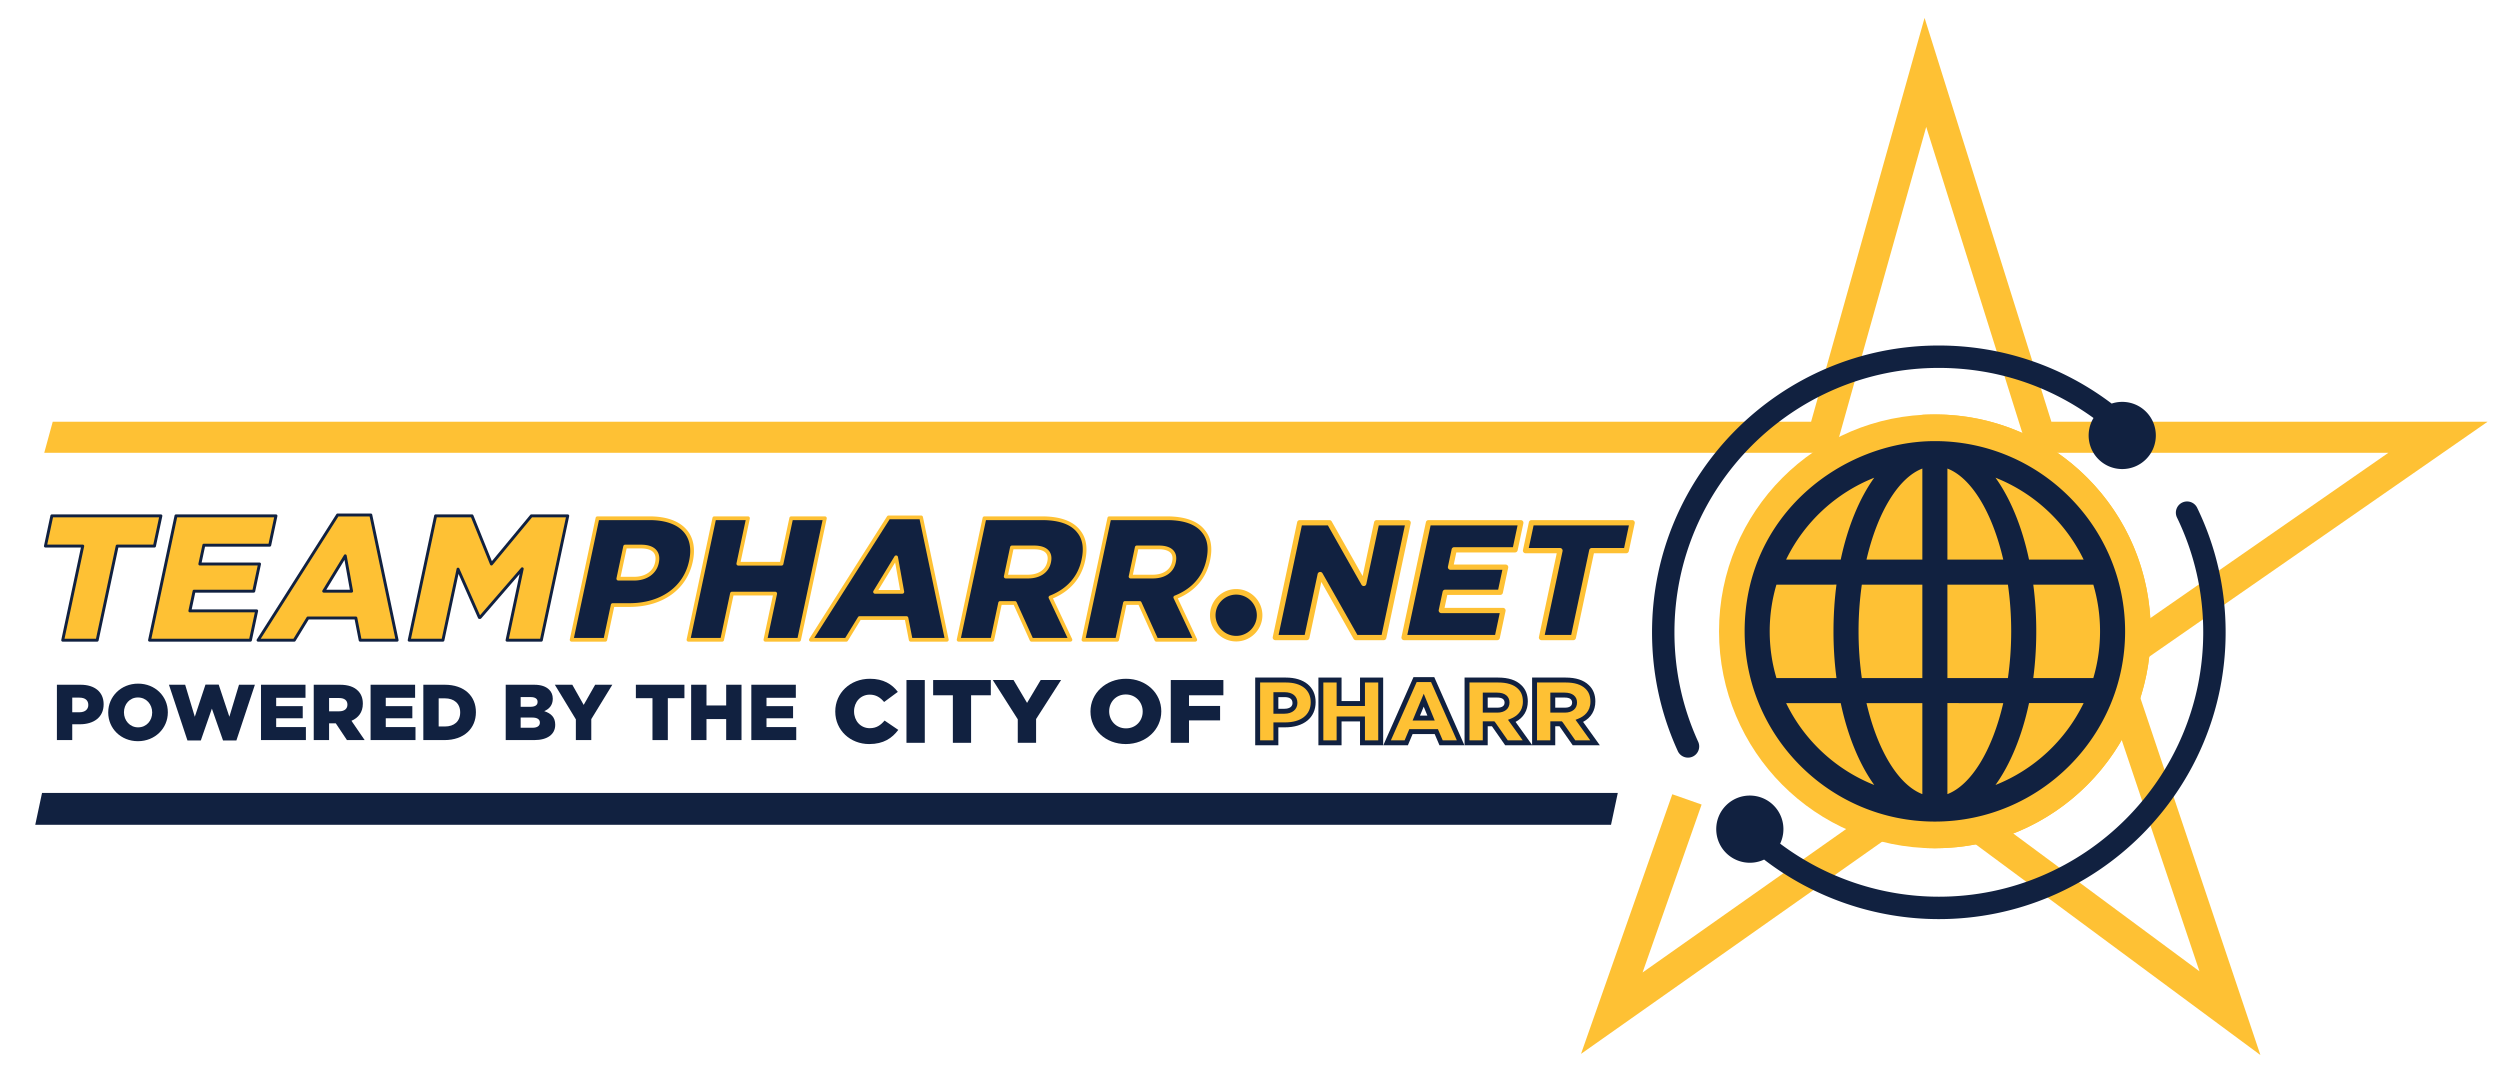 <svg width="698.333" height="300" xmlns="http://www.w3.org/2000/svg"><defs><clipPath id="a"><path d="M0 300h698.333V0H0Z" style="fill:none;clip-rule:nonzero"/></clipPath></defs><g class="page-1"><path d="M0 300h698.333V0H0Z" style="fill:none" transform="matrix(1 0 0 -1 0 300)"/><g style="clip-path:url(#a)" transform="matrix(1 0 0 -1 0 300)"><path d="M0 0v.05c0 5.111 4.119 9.12 9.681 9.12 3.752 0 6.166-1.503 7.792-3.658l-3.83-2.831c-1.05 1.253-2.256 2.054-4.015 2.054-2.571 0-4.381-2.079-4.381-4.635V.05c0-2.631 1.81-4.685 4.381-4.685 1.916 0 3.044.852 4.146 2.129l3.83-2.605c-1.731-2.28-4.066-3.958-8.133-3.958C4.224-9.069 0-5.236 0 0" style="fill:#112140;fill-opacity:1" transform="translate(233.319 101.227)"/></g><g style="clip-path:url(#a)" transform="matrix(1 0 0 -1 0 300)"><path d="M253.207 110.046h5.116V92.508h-5.116Z" style="fill:#112140;fill-opacity:1"/><path d="M0 0h-5.51v4.259H10.6V0H5.09v-13.279H0Z" style="fill:#112140;fill-opacity:1" transform="translate(266.167 105.787)"/><path d="m0 0-6.979 10.973h5.798l3.778-6.388 3.804 6.388h5.694L5.116.075v-6.639H0Z" style="fill:#112140;fill-opacity:1" transform="translate(284.297 99.072)"/><path d="M0 0v.05c0 2.531-1.915 4.736-4.723 4.736-2.781 0-4.643-2.155-4.643-4.686V.05c0-2.53 1.915-4.735 4.696-4.735C-1.863-4.685 0-2.53 0 0m-14.587 0v.05c0 5.036 4.25 9.12 9.917 9.12S5.195 5.136 5.195.1V.05c0-5.036-4.25-9.119-9.918-9.119-5.666 0-9.864 4.033-9.864 9.069" style="fill:#112140;fill-opacity:1" transform="translate(319.192 101.227)"/><path d="M0 0h14.692v-4.259H5.09V-7.24h8.684v-4.034H5.09v-6.264H0Z" style="fill:#112140;fill-opacity:1" transform="translate(327.037 110.046)"/><path d="M0 0c1.81 0 2.912.902 2.912 2.28v.05c0 1.503-1.102 2.305-2.938 2.305h-2.388V0Zm-7.504 8.719H.367c4.644 0 7.635-2.28 7.635-6.163v-.05c0-4.134-3.332-6.314-7.897-6.314h-2.519v-5.011h-5.09Z" style="fill:#fec134;fill-opacity:1" transform="translate(358.81 101.327)"/><path d="M0 0h1.725C2.247 0 3.95.115 3.95 1.592c0 1.123-.757 1.667-2.251 1.667H0Zm1.725-1.376h-3.101v6.011h3.075c2.271 0 3.627-1.119 3.627-2.993 0-1.825-1.447-3.018-3.601-3.018M-5.09-8.819h3.714v5.011H1.83c4.515 0 7.21 2.103 7.21 5.625 0 3.479-2.598 5.526-6.948 5.526H-5.09ZM0-10.195h-6.467V8.719h8.559c5.135 0 8.324-2.625 8.324-6.851 0-4.369-3.29-7.052-8.586-7.052H0Z" style="fill:#112140;fill-opacity:1" transform="translate(357.085 102.015)"/><path d="M0 0h5.09v-6.564h6.533V0h5.09v-17.538h-5.09v6.664H5.09v-6.664H0Z" style="fill:#fec134;fill-opacity:1" transform="translate(368.964 110.046)"/><path d="M0 0h3.713v16.162H0V9.598h-7.909v6.564h-3.714V0h3.714v6.664H0Zm5.09-1.376h-6.466v6.664h-5.157v-6.664h-6.466v18.914h6.466v-6.564h5.157v6.564H5.09Z" style="fill:#112140;fill-opacity:1" transform="translate(381.275 93.196)"/><path d="m0 0-2.046 4.986L-4.119 0Zm-4.46 10.748H.446L8.265-6.915H2.807L1.469-3.783h-7.083l-1.312-3.132h-5.352Z" style="fill:#fec134;fill-opacity:1" transform="translate(399.74 99.423)"/><path d="M0 0h2.061L1.037 2.495Zm4.114-1.376h-6.177L1.045 6.1Zm2.235-5.539h3.946L3.086 9.372h-4.01l-7.21-16.287h3.837l1.312 3.132h7.996Zm6.06-1.377H5.441L4.103-5.159h-6.172l-1.312-3.133h-6.867l8.428 19.04h5.802Z" style="fill:#112140;fill-opacity:1" transform="translate(396.652 100.111)"/><path d="M0 0c1.732 0 2.728.802 2.728 2.08v.05c0 1.377-1.049 2.079-2.754 2.079h-3.332V0Zm-8.448 8.418H.236c2.808 0 4.749-.701 5.982-1.904C7.294 5.512 7.845 4.159 7.845 2.43v-.05c0-2.681-1.496-4.459-3.778-5.386L8.448-9.12H2.571l-3.699 5.312h-2.23V-9.12h-5.09Z" style="fill:#fec134;fill-opacity:1" transform="translate(418.237 101.627)"/><path d="M0 0h2.67c.762 0 2.04.181 2.04 1.391 0 .974-.695 1.442-2.066 1.442H0Zm2.67-1.376h-4.046v5.585h4.02c2.156 0 3.443-1.035 3.443-2.768 0-1.731-1.341-2.817-3.417-2.817M5.601-9.12h4.177l-4.11 5.734.81.329c1.528.62 3.349 1.948 3.349 4.749 0 1.577-.461 2.748-1.408 3.63-1.174 1.145-3.025 1.72-5.513 1.72H-5.09V-9.12h3.714v5.312h3.224l.259-.295Zm6.857-1.376H4.882L1.183-5.185H0v-5.311h-6.466V8.418h9.372c2.86 0 5.034-.706 6.463-2.1 1.213-1.129 1.834-2.673 1.834-4.576 0-2.547-1.208-4.534-3.424-5.709Z" style="fill:#112140;fill-opacity:1" transform="translate(415.567 102.316)"/><path d="M0 0c1.732 0 2.729.802 2.729 2.08v.05c0 1.377-1.05 2.079-2.755 2.079h-3.332V0Zm-8.448 8.418H.236c2.808 0 4.749-.701 5.982-1.904C7.294 5.512 7.845 4.159 7.845 2.43v-.05c0-2.681-1.496-4.459-3.778-5.386L8.448-9.12H2.571l-3.699 5.312h-2.23V-9.12h-5.09Z" style="fill:#fec134;fill-opacity:1" transform="translate(437.102 101.627)"/><path d="M0 0h2.67c.762 0 2.041.181 2.041 1.391 0 .974-.695 1.442-2.067 1.442H0Zm2.67-1.376h-4.046v5.585h4.02c2.156 0 3.443-1.035 3.443-2.768 0-1.731-1.341-2.817-3.417-2.817M5.601-9.12h4.177l-4.11 5.734.81.329c1.528.62 3.348 1.948 3.348 4.749 0 1.577-.46 2.748-1.407 3.63-1.174 1.145-3.025 1.72-5.513 1.72H-5.09V-9.12h3.714v5.312h3.224l.259-.295Zm6.857-1.376H4.882l-3.7 5.311H0v-5.311h-6.466V8.418h9.372c2.859 0 5.034-.706 6.463-2.1 1.213-1.129 1.834-2.672 1.834-4.576 0-2.547-1.208-4.534-3.424-5.709Z" style="fill:#112140;fill-opacity:1" transform="translate(434.432 102.316)"/><path d="M0 0c1.524 0 2.452.795 2.452 2.01v.044c0 1.325-.928 2.032-2.474 2.032h-2.01V0Zm-6.317 7.686H.309c3.91 0 6.428-2.01 6.428-5.433v-.044c0-3.645-2.805-5.566-6.649-5.566h-2.12v-4.418h-4.285Z" style="fill:#112140;fill-opacity:1" transform="translate(22.212 101.043)"/><path d="M0 0v.044c0 2.231-1.612 4.175-3.976 4.175-2.341 0-3.909-1.9-3.909-4.131V.044c0-2.23 1.612-4.174 3.953-4.174C-1.568-4.13 0-2.231 0 0m-12.28 0v.044c0 4.44 3.578 8.04 8.348 8.04 4.771 0 8.305-3.556 8.305-7.996V.044c0-4.439-3.578-8.039-8.349-8.039-4.771 0-8.304 3.555-8.304 7.995" style="fill:#112140;fill-opacity:1" transform="translate(42.51 100.955)"/><path d="M0 0h4.528l2.694-8.945L10.204.044h3.689l2.982-8.989L19.569 0h4.44L18.84-15.571h-3.732L11.993-6.67l-3.092-8.901H5.168Z" style="fill:#112140;fill-opacity:1" transform="translate(47.193 108.73)"/><path d="M0 0h12.435v-3.644H4.241v-2.341h7.421v-3.38H4.241v-2.452h8.304v-3.644H0Z" style="fill:#112140;fill-opacity:1" transform="translate(72.903 108.73)"/><path d="M0 0c1.458 0 2.297.707 2.297 1.833v.044c0 1.215-.883 1.834-2.319 1.834h-2.805V0Zm-7.112 7.421H.199c2.363 0 3.997-.618 5.036-1.678.905-.884 1.369-2.076 1.369-3.6v-.045c0-2.363-1.259-3.931-3.18-4.748l3.688-5.39H2.165L-.95-3.357h-1.877V-8.04h-4.285Z" style="fill:#112140;fill-opacity:1" transform="translate(94.748 101.308)"/><path d="M0 0h12.435v-3.644H4.241v-2.341h7.421v-3.38H4.241v-2.452h8.304v-3.644H0Z" style="fill:#112140;fill-opacity:1" transform="translate(103.517 108.73)"/><path d="M0 0c2.562 0 4.263 1.414 4.263 3.91v.044c0 2.474-1.701 3.909-4.263 3.909h-1.745V0Zm-6.03 11.662h5.964c5.521 0 8.724-3.181 8.724-7.642v-.044c0-4.462-3.247-7.775-8.813-7.775H-6.03Z" style="fill:#112140;fill-opacity:1" transform="translate(124.28 97.068)"/><path d="M0 0c1.303 0 2.054.508 2.054 1.414v.044c0 .839-.662 1.391-2.098 1.391h-3.269V0Zm-.618 5.853c1.303 0 2.032.442 2.032 1.348v.044c0 .839-.663 1.325-1.944 1.325h-2.783V5.853Zm-6.869 6.162H.442c1.944 0 3.313-.485 4.219-1.391.618-.619.993-1.436.993-2.496v-.044c0-1.789-1.016-2.849-2.385-3.446C5.146 4.02 6.339 2.96 6.339.861V.817c0-2.65-2.164-4.262-5.853-4.262h-7.973Z" style="fill:#112140;fill-opacity:1" transform="translate(148.752 96.714)"/><path d="m0 0-5.875 9.674h4.881l3.181-5.632 3.202 5.632h4.793L4.307.066v-5.853H0Z" style="fill:#112140;fill-opacity:1" transform="translate(160.857 99.056)"/><path d="M0 0h-4.638v3.755H8.923V0H4.285v-11.706H0Z" style="fill:#112140;fill-opacity:1" transform="translate(182.26 104.975)"/><path d="M0 0h4.285v-5.787h5.5V0h4.285v-15.461H9.785v5.875h-5.5v-5.875H0Z" style="fill:#112140;fill-opacity:1" transform="translate(193.06 108.73)"/><path d="M0 0h12.435v-3.644H4.241v-2.341h7.421v-3.38H4.241v-2.452h8.305v-3.644H0Z" style="fill:#112140;fill-opacity:1" transform="translate(209.869 108.73)"/><path d="M0 0a6.543 6.543 0 1 0-13.086 0A6.543 6.543 0 0 0 0 0" style="fill:#112140;fill-opacity:1" transform="translate(351.853 128.141)"/><path d="M0 0a5.773 5.773 0 0 1-5.767-5.766A5.773 5.773 0 0 1 0-11.533a5.773 5.773 0 0 1 5.766 5.767A5.772 5.772 0 0 1 0 0m0-13.085c-4.036 0-7.319 3.283-7.319 7.319 0 4.035 3.283 7.318 7.319 7.318 4.035 0 7.318-3.283 7.318-7.318 0-4.036-3.283-7.319-7.318-7.319" style="fill:#fec134;fill-opacity:1" transform="translate(345.31 133.907)"/><path d="M0 0h-10.418l1.793 8.434h30.459L20.042 0H9.624L4.035-26.293h-9.624Z" style="fill:#fec134;fill-opacity:1" transform="translate(23.108 147.467)"/><path d="M0 0h8.786l5.52 25.968a.41.41 0 0 0 .401.325h10.086l1.618 7.614H-3.211l-1.618-7.614h9.912a.41.41 0 0 0 .401-.495Zm9.118-.819H-.506a.407.407 0 0 0-.318.151.413.413 0 0 0-.083.344l5.484 25.797h-9.912a.409.409 0 0 0-.401.495l1.793 8.434a.41.41 0 0 0 .401.324h30.459a.411.411 0 0 0 .401-.495l-1.793-8.433a.409.409 0 0 0-.4-.325H15.039L9.519-.495a.41.41 0 0 0-.401-.324" style="fill:#112140;fill-opacity:1" transform="translate(18.025 121.584)"/><path d="M0 0h27.929L26.19-8.185H7.785l-1.118-5.259h16.669l-1.614-7.59H5.054L3.883-26.54h18.653l-1.74-8.186H-7.381Z" style="fill:#fec134;fill-opacity:1" transform="translate(49.157 155.9)"/><path d="M0 0h27.34l1.566 7.366H10.759a.411.411 0 0 0-.401.495l1.171 5.506c.04.19.207.325.4.325h16.337l1.439 6.771H13.543a.411.411 0 0 0-.401.495l1.118 5.258a.41.41 0 0 0 .4.325h18.073l1.566 7.366H7.207Zm27.672-.819H-.506a.407.407 0 0 0-.318.151.413.413 0 0 0-.083.344l7.382 34.726c.04.189.207.324.4.324h27.93a.41.41 0 0 0 .401-.495l-1.74-8.185a.412.412 0 0 0-.401-.325H14.992l-.944-4.439h16.163a.412.412 0 0 0 .401-.495l-1.614-7.59a.409.409 0 0 0-.4-.324H12.261l-.996-4.687h18.147a.41.41 0 0 0 .4-.495l-1.74-8.186a.409.409 0 0 0-.4-.324" style="fill:#112140;fill-opacity:1" transform="translate(42.281 121.584)"/><path d="m0 0-1.771 9.872L-7.788 0Zm-3.91 21.282h9.277l7.349-34.974H2.398L1.186-7.491h-13.394l-3.799-6.201h-10.12Z" style="fill:#fec134;fill-opacity:1" transform="translate(98.211 134.867)"/><path d="M0 0h6.569L5.075 8.326Zm7.059-.819H-.73a.41.41 0 0 0-.349.623l6.017 9.872a.41.41 0 0 0 .753-.141L7.462-.337a.41.41 0 0 0-.403-.482m2.735-12.873h9.477l-7.178 34.155H3.374l-21.696-34.155h9.144l3.679 6.006a.412.412 0 0 0 .35.195H8.245a.41.41 0 0 0 .402-.331Zm9.981-.819H9.457a.408.408 0 0 0-.402.331L7.907-8.31H-4.92l-3.679-6.006a.409.409 0 0 0-.349-.195h-10.12a.41.41 0 0 0-.346.629L2.803 21.092a.41.41 0 0 0 .346.19h9.277a.41.41 0 0 0 .401-.325l7.349-34.974a.408.408 0 0 0-.401-.494" style="fill:#112140;fill-opacity:1" transform="translate(91.153 135.276)"/><path d="M0 0h10.17l5.427-13.444L26.739 0h10.17l-7.382-34.726h-9.574l4.239 19.943-11.769-13.593h-.199L6.262-14.883 2.044-34.726h-9.425Z" style="fill:#fec134;fill-opacity:1" transform="translate(121.68 155.9)"/><path d="M0 0h8.737l7.207 33.907H6.473l-11.02-13.296a.408.408 0 0 0-.695.108l-5.324 13.188h-9.561L-27.334 0h8.588l4.148 19.519a.41.41 0 0 0 .776.08l5.768-13.053L3.423 19.801a.41.41 0 0 0 .711-.353Zm9.068-.819H-.506a.407.407 0 0 0-.318.151.413.413 0 0 0-.083.344l3.909 18.386-10.729-12.39a.406.406 0 0 0-.309-.141h-.198a.41.41 0 0 0-.375.244l-5.45 12.334-3.955-18.604a.41.41 0 0 0-.401-.324h-9.425a.41.41 0 0 0-.401.495l7.381 34.726a.41.41 0 0 0 .401.324h10.17a.41.41 0 0 0 .38-.256l5.169-12.807L5.964 34.578a.41.41 0 0 0 .316.148h10.17a.41.41 0 0 0 .4-.495L9.469-.495a.41.41 0 0 0-.401-.324" style="fill:#112140;fill-opacity:1" transform="translate(142.14 121.584)"/><path d="M0 0c3.346 0 5.754 1.746 6.321 4.413l.021.098c.619 2.909-1.088 4.461-4.483 4.461h-4.414L-4.462 0Zm-10.284 16.878h14.55c8.585 0 13.176-4.414 11.578-11.931l-.021-.097C14.122-3.152 7.066-7.372-1.373-7.372h-4.656l-2.062-9.7H-17.5Z" style="fill:#112140;fill-opacity:1" transform="translate(177.173 138.359)"/><path d="M0 0h3.818c3.06 0 5.287 1.533 5.811 4l.021.097c.239 1.124.101 2.012-.408 2.642-.631.778-1.864 1.19-3.566 1.19H1.685Zm3.818-1.043H-.644a.522.522 0 0 0-.51.63L.753 8.559a.521.521 0 0 0 .51.413h4.413c2.056 0 3.529-.53 4.376-1.577.718-.886.926-2.068.618-3.514l-.02-.097C10.026.851 7.345-1.043 3.818-1.043m-16.856-16.029h8.343l1.974 9.287a.521.521 0 0 0 .51.413h4.656c8.744 0 15.138 4.525 16.686 11.809l.021.097c.672 3.163.205 5.852-1.352 7.774-1.868 2.307-5.228 3.527-9.716 3.527H-6.043Zm8.765-1.044h-9.409a.524.524 0 0 0-.51.631l7.216 33.95a.522.522 0 0 0 .511.413H8.084c4.814 0 8.453-1.353 10.527-3.913 1.761-2.175 2.301-5.166 1.561-8.648l-.02-.097C18.495-3.574 11.71-8.415 2.445-8.415h-4.234l-1.974-9.287a.522.522 0 0 0-.51-.414" style="fill:#fec134;fill-opacity:1" transform="translate(173.355 138.88)"/><path d="M0 0h9.409L6.708-12.707h12.076L21.485 0h9.41l-7.217-33.95h-9.409l2.742 12.901H4.935L2.193-33.95h-9.409Z" style="fill:#112140;fill-opacity:1" transform="translate(199.528 155.237)"/><path d="M0 0h8.343l6.994 32.907H6.994L4.381 20.613a.521.521 0 0 0-.51-.413H-8.205a.52.52 0 0 0-.51.63l2.567 12.077h-8.343L-21.485 0h8.342l2.654 12.488a.522.522 0 0 0 .511.413H2.098a.522.522 0 0 0 .51-.63Zm8.765-1.043H-.644a.522.522 0 0 0-.51.63l2.608 12.271h-11.01L-12.211-.63a.521.521 0 0 0-.51-.413h-9.409a.522.522 0 0 0-.51.63l7.217 33.95a.521.521 0 0 0 .51.414h9.409a.523.523 0 0 0 .51-.631l-2.567-12.077h11.01l2.613 12.294a.522.522 0 0 0 .51.414h9.409a.523.523 0 0 0 .51-.631L9.275-.63a.521.521 0 0 0-.51-.413" style="fill:#fec134;fill-opacity:1" transform="translate(214.44 121.808)"/><path d="m0 0-1.732 9.652L-7.615 0Zm-3.823 20.807h9.07l7.185-34.193H2.344L1.159-7.323h-13.095l-3.714-6.063h-9.894Z" style="fill:#112140;fill-opacity:1" transform="translate(252.045 134.673)"/><path d="M0 0h6.063L4.684 7.684Zm6.686-1.043H-.929a.523.523 0 0 0-.445.793l5.883 9.651a.521.521 0 0 0 .959-.179L7.199-.429a.52.52 0 0 0-.513-.614M9.46-13.386h9.016L11.51 19.763H3.15l-21.058-33.149h8.652l3.561 5.813a.521.521 0 0 0 .445.249H7.845a.52.52 0 0 0 .512-.421Zm9.658-1.044H9.03a.522.522 0 0 0-.512.422L7.416-8.367H-4.958l-3.561-5.813a.522.522 0 0 0-.445-.25h-9.894a.522.522 0 0 0-.44.802L2.423 20.564a.521.521 0 0 0 .44.242h9.07a.52.52 0 0 0 .51-.414l7.186-34.193a.523.523 0 0 0-.511-.629" style="fill:#fec134;fill-opacity:1" transform="translate(245.36 135.195)"/><path d="M0 0c3.201 0 5.374 1.552 5.9 4.025l.02.097c.567 2.668-1.084 4.026-4.237 4.026h-6.159L-6.208 0Zm-12.153 16.296H3.9c5.19 0 8.49-1.358 10.275-3.686 1.576-1.94 2.038-4.559 1.326-7.906l-.02-.097C14.378-.582 10.881-4.026 6.28-5.82l5.584-11.834H1L-3.652-7.372h-4.123l-2.186-10.282h-9.409Z" style="fill:#112140;fill-opacity:1" transform="translate(287.143 138.94)"/><path d="M0 0h5.564c2.894 0 4.909 1.35 5.389 3.612l.021.097c.208.977.087 1.75-.357 2.3-.581.717-1.746 1.096-3.37 1.096H1.51Zm5.564-1.043H-.644a.522.522 0 0 0-.51.63L.578 7.735a.521.521 0 0 0 .51.413h6.159c1.977 0 3.383-.499 4.18-1.483.653-.806.844-1.873.567-3.173l-.02-.097c-.591-2.779-2.987-4.438-6.41-4.438m1.337-16.611h9.704l-5.233 11.09a.52.52 0 0 0 .283.708c3.354 1.309 7.618 4.114 8.88 10.05l.02.097c.676 3.182.277 5.625-1.221 7.469-1.781 2.321-5.098 3.493-9.87 3.493H-6.167l-6.994-32.907h8.342l2.098 9.869a.521.521 0 0 0 .51.413h4.122c.205 0 .391-.12.476-.307Zm10.527-1.043H6.564a.52.52 0 0 0-.475.306L1.575-8.415h-3.364l-2.097-9.869a.522.522 0 0 0-.511-.413h-9.409a.522.522 0 0 0-.51.63l7.217 33.95a.52.52 0 0 0 .51.413H9.464c5.114 0 8.71-1.309 10.689-3.89 1.676-2.064 2.158-4.871 1.423-8.332l-.021-.097c-1.039-4.887-4.147-8.54-9.004-10.595L17.9-17.953a.522.522 0 0 0-.472-.744" style="fill:#fec134;fill-opacity:1" transform="translate(281.58 139.463)"/><path d="M0 0c3.201 0 5.374 1.552 5.899 4.025l.021.097c.567 2.668-1.084 4.026-4.237 4.026h-6.159L-6.208 0Zm-12.153 16.296H3.9c5.19 0 8.49-1.358 10.275-3.686 1.576-1.94 2.038-4.559 1.326-7.906l-.02-.097C14.378-.582 10.881-4.026 6.28-5.82l5.584-11.834H1L-3.652-7.372h-4.123l-2.186-10.282h-9.409Z" style="fill:#112140;fill-opacity:1" transform="translate(322.013 138.94)"/><path d="M0 0h5.564c2.894 0 4.908 1.35 5.389 3.612l.021.097c.207.977.087 1.75-.357 2.3-.581.717-1.746 1.096-3.37 1.096H1.51Zm5.564-1.043H-.644a.522.522 0 0 0-.51.63L.578 7.735a.521.521 0 0 0 .51.413h6.159c1.977 0 3.384-.499 4.18-1.483.653-.806.844-1.873.567-3.173l-.02-.097c-.591-2.779-2.987-4.438-6.41-4.438m1.337-16.611h9.704l-5.232 11.09a.517.517 0 0 0-.013.415c.053.135.16.241.295.293 3.354 1.309 7.618 4.114 8.88 10.05l.02.097c.676 3.182.277 5.624-1.221 7.469-1.78 2.321-5.098 3.493-9.87 3.493H-6.167l-6.994-32.907h8.342l2.098 9.869a.521.521 0 0 0 .51.413h4.122c.205 0 .391-.12.476-.307Zm10.527-1.043H6.565a.522.522 0 0 0-.476.306L1.575-8.415h-3.364l-2.097-9.869a.522.522 0 0 0-.511-.413h-9.409a.522.522 0 0 0-.51.63l7.217 33.95a.52.52 0 0 0 .51.413H9.464c5.114 0 8.71-1.309 10.689-3.89 1.676-2.064 2.158-4.871 1.423-8.332l-.021-.097c-1.039-4.887-4.147-8.54-9.004-10.595L17.9-17.953a.522.522 0 0 0-.472-.744" style="fill:#fec134;fill-opacity:1" transform="translate(316.449 139.463)"/><path d="M0 0h8.292l9.592-16.951L21.487 0h8.796l-6.817-32.07h-7.788L5.719-14.477 1.98-32.07h-8.797Z" style="fill:#112140;fill-opacity:1" transform="translate(363.058 153.98)"/><path d="M0 0h6.765l6.505 30.601H5.975l-3.479-16.37a.734.734 0 0 0-1.358-.209l-9.38 16.579h-7.269L-22.016 0h7.295l3.615 17.011a.735.735 0 0 0 1.358.209Zm7.36-1.469H-.428a.735.735 0 0 0-.64.373l-9.004 15.905-3.336-15.696a.734.734 0 0 0-.719-.582h-8.796a.736.736 0 0 0-.718.887l6.816 32.07a.735.735 0 0 0 .719.582h8.292a.737.737 0 0 0 .64-.373l8.636-15.264 3.2 15.055a.735.735 0 0 0 .719.582h8.796c.221 0 .431-.1.571-.272a.739.739 0 0 0 .147-.616L8.079-.887a.734.734 0 0 0-.719-.582" style="fill:#fec134;fill-opacity:1" transform="translate(379.164 122.646)"/><path d="M0 0h25.793l-1.607-7.559H7.189l-1.032-4.857h15.394l-1.49-7.009H4.667L3.586-24.51h17.226l-1.607-7.56H-6.817Z" style="fill:#112140;fill-opacity:1" transform="translate(399.02 153.98)"/><path d="M0 0h24.52l1.294 6.09H9.496a.733.733 0 0 0-.719.887l1.081 5.086a.735.735 0 0 0 .719.582h14.798l1.178 5.54H12.067a.734.734 0 0 0-.719.888l1.032 4.856a.735.735 0 0 0 .719.581h16.402l1.295 6.091H6.504Zm25.115-1.469H-.907a.734.734 0 0 0-.719.887l6.817 32.07a.735.735 0 0 0 .718.582h25.794c.221 0 .431-.1.571-.272a.739.739 0 0 0 .147-.616l-1.607-7.559a.734.734 0 0 0-.718-.582H13.694l-.72-3.387H27.46a.734.734 0 0 0 .719-.887l-1.49-7.01a.735.735 0 0 0-.719-.582H11.172l-.769-3.616h16.319a.736.736 0 0 0 .718-.887L25.833-.887a.733.733 0 0 0-.718-.582" style="fill:#fec134;fill-opacity:1" transform="translate(393.11 122.646)"/><path d="M0 0h-9.621l1.656 7.788h28.129L18.509 0H8.888L3.727-24.281h-8.888Z" style="fill:#112140;fill-opacity:1" transform="translate(435.755 146.192)"/><path d="M0 0h7.386l5.037 23.699c.072.34.372.582.719.582h9.026l1.343 6.32H-3.116l-1.344-6.32h8.714a.736.736 0 0 0 .719-.887Zm7.981-1.469H-.907a.734.734 0 0 0-.719.887l4.973 23.394h-8.714c-.221 0-.431.1-.571.272a.737.737 0 0 0-.147.615l1.655 7.789a.735.735 0 0 0 .719.582h28.129a.734.734 0 0 0 .719-.888l-1.656-7.788a.735.735 0 0 0-.718-.582h-9.026L8.699-.887a.734.734 0 0 0-.718-.582" style="fill:#fec134;fill-opacity:1" transform="translate(431.5 122.646)"/><path d="m0 0-92.802 68.674L-189.777.329l25.495 72.523 8.189-2.879-16.49-46.908 79.905 56.315 75.656-55.985-29.49 87.713 82.26 57.126H-64.761l-28.59 91.037-25.58-91.037h-500.115l2.369 8.68h491.169l31.695 112.798 35.423-112.798H63.464l-99.672-69.217Z" style="fill:#fec134;fill-opacity:1" transform="translate(631.408 5.288)"/><path d="M0 0a3.13 3.13 0 0 1-1.454-4.18c4.862-10.047 7.328-20.833 7.328-32.059 0-40.723-33.131-73.853-73.854-73.853-15.962 0-31.587 5.245-44.325 14.821 1.664 3.489 1.055 7.8-1.831 10.686-3.66 3.66-9.616 3.66-13.277 0-3.66-3.661-3.66-9.617 0-13.277a9.402 9.402 0 0 1 10.626-1.861c13.947-10.736 31.187-16.628 48.807-16.628 44.174 0 80.112 35.938 80.112 80.112 0 12.178-2.675 23.881-7.952 34.785A3.129 3.129 0 0 1 0 0" style="fill:#112140;fill-opacity:1" transform="translate(609.56 159.613)"/><path d="M0 0a3.129 3.129 0 0 1 1.546 4.146c-4.4 9.634-6.631 19.922-6.631 30.579 0 40.723 33.13 73.854 73.853 73.854 15.712 0 30.578-4.828 43.208-13.993-2.195-3.612-1.736-8.395 1.383-11.514 3.661-3.661 9.616-3.661 13.277 0 3.661 3.66 3.661 9.616 0 13.277-2.59 2.59-6.329 3.344-9.591 2.269-13.896 10.528-30.732 16.219-48.277 16.219-44.174 0-80.112-35.938-80.112-80.112 0-11.561 2.422-22.724 7.197-33.179A3.13 3.13 0 0 1 0 0" style="fill:#112140;fill-opacity:1" transform="translate(472.813 88.65)"/><path d="M0 0c33.298 0 60.292-27.126 60.292-60.587 0-33.462-26.994-60.588-60.292-60.588s-60.292 27.126-60.292 60.588C-60.292-27.126-33.298 0 0 0" style="fill:#fec134;fill-opacity:1" transform="translate(540.474 184.232)"/><path d="M0 0c-1.281 0-2.553-.04-3.814-.12 31.521-1.977 56.478-28.293 56.478-60.467s-24.957-58.491-56.478-60.468a60.998 60.998 0 0 1 3.814-.12c33.298 0 60.292 27.126 60.292 60.588C60.292-27.126 33.298 0 0 0Z" style="fill:#fec134;fill-opacity:1" transform="translate(540.474 184.232)"/><path d="M0 0h-440.164l1.896 8.918H1.896Z" style="fill:#112140;fill-opacity:1" transform="translate(450.01 69.598)"/><path d="M0 0c-1.784 8.75-5.233 18.419-10.932 25.194C1.513 21.055 11.659 11.834 17.027 0Zm21.188-19.304a46.71 46.71 0 0 0-2.07-13.788H.945c.619 4.438.94 9.067.94 13.788s-.321 9.35-.94 13.789h18.173a46.722 46.722 0 0 0 2.07-13.789Zm-32.12-44.498C-5.231-57.025-1.783-47.354 0-38.605h17.028c-5.369-11.836-15.515-21.058-27.96-25.197m-12.003-2v27.197l17.272-.003c-3.16-14.385-9.683-25.078-17.272-27.194m0 60.287h18.289a92.966 92.966 0 0 0 1.015-13.789c0-4.774-.357-9.409-1.015-13.788h-18.289Zm0 32.709C-15.346 25.078-8.823 14.385-5.663 0h-17.272ZM-28.45 0h-17.272c3.16 14.385 9.683 25.078 17.272 27.194Zm0-33.092h-18.289a93.077 93.077 0 0 0-1.015 13.788c0 4.774.357 9.409 1.015 13.789h18.289Zm0-32.71c-7.589 2.116-14.112 12.809-17.272 27.194h17.272Zm-39.962 27.194h17.027c1.784-8.749 5.233-18.419 10.933-25.194-12.446 4.139-22.592 13.361-27.96 25.194m-4.161 19.304c0 4.797.725 9.427 2.07 13.789l18.173.002a100.12 100.12 0 0 1-.939-13.791c0-4.721.32-9.35.939-13.788h-18.173a46.71 46.71 0 0 0-2.07 13.788m32.12 44.498C-46.151 18.42-49.6 8.752-51.385 0h-17.027c5.368 11.834 15.514 21.055 27.959 25.194m14.761 7.898c-26.972 0-52.397-21.423-52.397-52.396 0-28.688 23.303-52.396 52.397-52.396 29.088 0 52.396 23.693 52.396 52.396 0 28.689-23.302 52.396-52.396 52.396" style="fill:#112140;fill-opacity:1" transform="translate(566.167 142.948)"/><path d="M0 0h15.252c1.928 9.11 5.211 17.103 9.368 22.871A46.436 46.436 0 0 1 0 0m16.464-1.486H-2.324l.478 1.05C3.636 11.649 13.99 20.977 26.555 25.157l2.498.83-1.694-2.014c-4.854-5.77-8.68-14.601-10.773-24.865ZM22.45 0h15.6v25.423C31.424 22.888 25.542 13.328 22.45 0m17.086-1.486H20.597l.199.903c3.289 14.973 10.108 25.606 17.798 27.749l.942.263ZM45.052 0h15.599c-3.092 13.328-8.973 22.887-15.599 25.423Zm17.452-1.486H43.565V27.43l.942-.264c7.69-2.143 14.51-12.777 17.799-27.749ZM67.847 0H83.1a46.42 46.42 0 0 1-24.619 22.871C62.638 17.102 65.921 9.11 67.847 0m17.575-1.486H66.635l-.121.594c-2.092 10.263-5.918 19.094-10.772 24.865l-1.694 2.014 2.498-.83c12.567-4.18 22.919-13.509 28.4-25.593Zm-88.13-31.607h16.77a101.46 101.46 0 0 0-.832 13.046c0 4.427.281 8.812.832 13.048l-16.77-.003a45.991 45.991 0 0 1-1.879-13.045c0-4.439.632-8.825 1.879-13.046m18.474-1.486H-3.809l-.161.524a47.454 47.454 0 0 0-2.103 14.008c0 4.772.707 9.484 2.103 14.007l.161.524 19.575.003-.117-.846a99.252 99.252 0 0 1-.932-13.688c0-4.652.313-9.257.932-13.686Zm5.379 1.486H38.05v26.091H21.145a92.864 92.864 0 0 1-.913-13.045c0-4.418.308-8.804.913-13.046m18.391-1.486H19.864l-.095.633a93.683 93.683 0 0 0-1.023 13.899c0 4.702.344 9.378 1.023 13.898l.095.633h19.672Zm5.516 1.486h16.902c.607 4.251.915 8.637.915 13.046 0 4.409-.308 8.794-.913 13.045H45.052Zm18.185-1.486H43.565v29.063h19.672l.095-.633a93.87 93.87 0 0 0 1.023-13.898c0-4.702-.344-9.379-1.023-13.899Zm5.802 1.486H85.81a46.048 46.048 0 0 1 1.878 13.046c0 4.435-.631 8.82-1.878 13.045H69.039c.552-4.245.832-8.629.832-13.045 0-4.417-.28-8.801-.832-13.046m17.871-1.486H67.335l.118.845c.618 4.44.932 9.045.932 13.687 0 4.642-.314 9.246-.932 13.686l-.118.845H86.91l.161-.524a47.487 47.487 0 0 0 2.103-14.007c0-4.767-.707-9.48-2.103-14.008Zm-19.061-5.512c-1.928-9.112-5.211-17.106-9.368-22.874a46.427 46.427 0 0 1 24.62 22.874Zm-13.801-25.99 1.694 2.014c4.854 5.77 8.68 14.601 10.773 24.868l.122.594h18.785l-.476-1.05c-5.481-12.087-15.831-21.415-28.4-25.596ZM0-40.094c5.053-10.429 13.891-18.622 24.62-22.871-4.155 5.766-7.439 13.759-9.368 22.871Zm29.053-25.987-2.498.83C13.988-61.071 3.636-51.743-1.846-39.658l-.478 1.05h18.788l.122-.594c2.095-10.267 5.921-19.097 10.773-24.865ZM22.45-40.094c3.092-13.328 8.974-22.888 15.6-25.423v25.423Zm17.086-27.429-.942.263c-7.69 2.143-14.509 12.776-17.798 27.749l-.199.903h18.939Zm5.516 27.432v-25.426c6.626 2.536 12.507 12.096 15.599 25.423Zm-1.487-27.433v28.919l18.939-.003-.198-.903C59.017-54.483 52.197-65.117 44.507-67.26Zm-2.014 99.13c-24.841 0-51.653-19.749-51.653-51.653 0-28.482 23.171-51.653 51.653-51.653 28.481 0 51.653 23.171 51.653 51.653 0 28.481-23.172 51.653-51.653 51.653m0-104.793c-29.302 0-53.14 23.838-53.14 53.14 0 32.822 27.583 53.139 53.14 53.139 29.301 0 53.139-23.838 53.139-53.139 0-29.302-23.838-53.14-53.139-53.14" style="fill:#112140;fill-opacity:1" transform="translate(498.924 143.692)"/></g></g></svg>